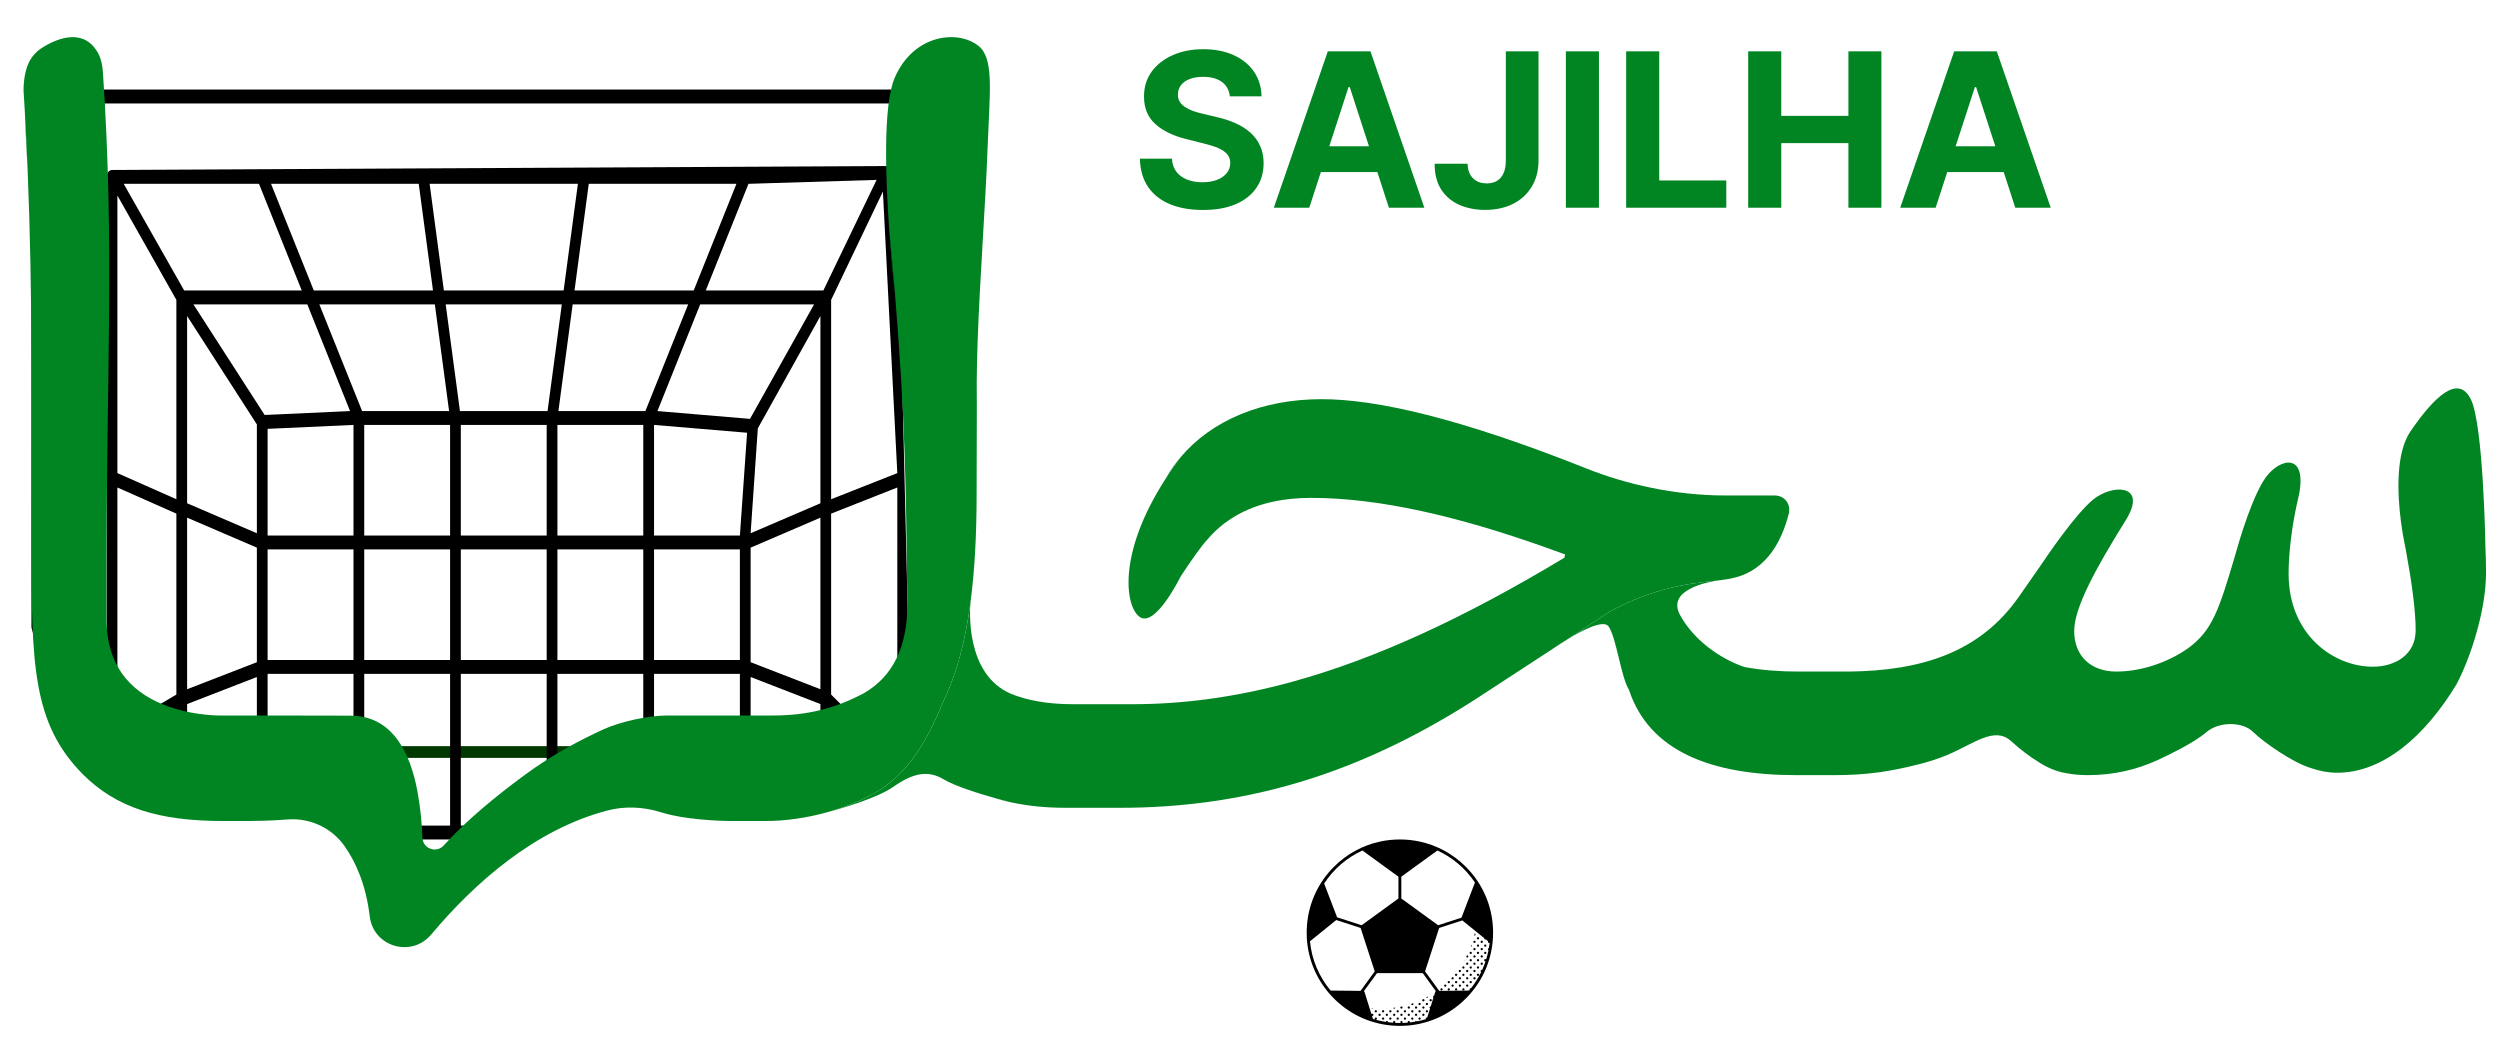 <svg width="91" height="38" viewBox="0 0 91 38" fill="none" xmlns="http://www.w3.org/2000/svg">
<path d="M63.03 35.813C63.029 35.813 63.027 35.813 63.025 35.813C63.026 35.813 63.026 35.813 63.027 35.813H63.03Z" fill="black"/>
<path d="M63.032 35.812C63.032 35.812 63.031 35.812 63.03 35.813C63.029 35.813 63.027 35.813 63.024 35.813H63.02C63.023 35.813 63.025 35.813 63.026 35.813C63.03 35.812 63.032 35.812 63.032 35.812Z" fill="black"/>
<path d="M90.491 20.851C90.491 22.174 89.965 23.846 89.435 24.877C89.432 24.884 89.429 24.889 89.425 24.896C88.307 26.747 86.779 28.128 85.072 28.128C84.758 28.128 84.438 28.069 84.119 27.958C83.448 27.758 82.377 27.005 82.014 26.643C81.652 26.28 80.793 26.233 80.293 26.666C79.87 27.033 78.917 27.491 78.63 27.624C78.613 27.633 78.595 27.641 78.577 27.649C78.557 27.659 78.546 27.664 78.546 27.664C77.785 28.012 76.943 28.215 76.001 28.215C75.721 28.215 75.459 28.192 75.216 28.144C75.019 28.107 74.835 28.053 74.664 27.984C74.528 27.925 74.389 27.851 74.249 27.767C74.245 27.764 74.24 27.761 74.236 27.758C73.877 27.543 73.516 27.26 73.204 26.977C72.593 26.423 71.859 27.072 70.858 27.491C70.278 27.734 69.549 27.903 69.037 28.003C68.805 28.048 68.617 28.079 68.508 28.096C68.506 28.096 68.505 28.097 68.502 28.097C68.482 28.101 68.461 28.103 68.441 28.106C68.43 28.107 68.418 28.11 68.408 28.111C68.406 28.111 68.404 28.112 68.403 28.111C67.845 28.188 67.298 28.215 66.783 28.215H65.37C62.281 28.215 60.03 27.34 59.296 25.113C59.295 25.112 59.295 25.111 59.294 25.11C59.002 24.635 58.843 23.248 58.557 22.809C58.377 22.534 57.599 22.938 57.041 23.278L58.404 22.389L58.62 22.247L58.622 22.246C59.062 22.008 59.732 21.688 60.59 21.455C61.427 21.228 62.046 21.189 62.564 21.126C62.144 21.186 60.642 21.469 61.16 22.399C61.759 23.473 62.866 24.074 63.503 24.28C64.102 24.393 64.767 24.445 65.487 24.445H67.284C69.965 24.417 72.085 23.739 73.497 21.706L74.275 20.59C74.279 20.584 74.288 20.57 74.302 20.55C74.496 20.261 75.555 18.694 76.202 18.175C76.896 17.621 78.083 17.639 77.469 18.775C77.45 18.811 77.43 18.848 77.406 18.886C77.398 18.901 77.39 18.914 77.381 18.929C76.268 20.718 75.501 22.12 75.501 22.972C75.501 23.886 76.119 24.445 77.031 24.445C77.886 24.445 78.859 24.15 79.654 23.591C80.528 22.941 80.767 22.228 81.376 20.156C81.376 20.156 81.377 20.153 81.378 20.148C81.379 20.142 81.382 20.137 81.383 20.131C81.384 20.127 81.385 20.122 81.387 20.116C81.47 19.817 82.022 17.875 82.567 17.259C83.158 16.593 84.066 16.57 83.62 18.287C83.619 18.289 83.619 18.291 83.618 18.294C83.423 19.166 83.305 20.141 83.305 20.882C83.305 23.12 84.955 24.268 86.369 24.268C87.193 24.268 87.93 23.826 87.93 22.943C87.93 22.196 87.779 21.135 87.57 20.007C87.536 19.827 87.501 19.646 87.465 19.464C87.441 19.322 87.416 19.157 87.393 18.977V18.974C87.264 17.973 87.197 16.493 87.745 15.695C88.622 14.418 89.48 13.617 89.938 14.532C90.395 15.448 90.468 19.834 90.468 19.834H90.467C90.484 20.206 90.491 20.546 90.491 20.851Z" fill="#018523"/>
<path d="M59.893 21.194C59.864 21.256 59.84 21.323 59.819 21.394C59.729 21.409 59.62 21.43 59.493 21.462L59.893 21.194Z" fill="#018523"/>
<path d="M68.508 28.096C68.542 28.091 68.576 28.085 68.61 28.079C68.571 28.086 68.536 28.091 68.508 28.096Z" fill="#018523"/>
<path d="M69.037 28.003C68.894 28.032 68.752 28.057 68.61 28.079C68.719 28.061 68.866 28.035 69.037 28.003Z" fill="#018523"/>
<path d="M74.25 27.766C74.39 27.85 74.529 27.924 74.665 27.983C74.517 27.924 74.378 27.851 74.25 27.766Z" fill="#018523"/>
<path d="M77.406 18.886C77.43 18.848 77.45 18.811 77.469 18.775C77.466 18.789 77.46 18.801 77.453 18.812C77.429 18.851 77.405 18.89 77.38 18.929C77.389 18.914 77.397 18.901 77.406 18.886Z" fill="#018523"/>
<path d="M34.678 22.326C34.644 22.365 34.609 22.407 34.574 22.449C34.611 22.256 34.645 22.059 34.676 21.857V22.274C34.676 22.291 34.676 22.309 34.678 22.326Z" fill="#018523"/>
<path d="M36.696 29.181C36.538 29.146 36.386 29.105 36.235 29.057C36.422 29.11 36.584 29.153 36.696 29.181Z" fill="#018523"/>
<path d="M56.456 23.659C56.49 23.636 56.731 23.466 57.04 23.279L56.456 23.659Z" fill="#018523"/>
<path d="M42.963 16.654C42.776 16.904 42.606 17.148 42.453 17.386C42.465 17.363 42.477 17.341 42.491 17.319V17.312C42.631 17.08 42.789 16.86 42.963 16.654Z" fill="#018523"/>
<path d="M25.205 27.587H11.303V27.16H25.205V27.587Z" fill="#003800"/>
<path d="M32.988 3.26H3.686C2.287 3.263 1.147 4.688 1.145 6.438V22.837C1.266 23.302 1.396 23.771 1.536 24.23V6.438C1.537 4.965 2.502 3.766 3.685 3.765H32.988C34.171 3.766 35.136 4.965 35.137 6.438V8.784C35.259 8.831 35.39 8.884 35.528 8.941V6.44C35.526 4.688 34.386 3.263 32.988 3.26ZM30.253 18.172V10.917L32.138 6.973L32.662 17.221L30.253 18.172ZM29.97 10.574H25.689L27.245 6.691L31.908 6.548L29.97 10.574ZM29.863 18.319L27.323 19.41L27.585 15.592L29.863 11.503V18.319ZM29.863 25.088L27.323 24.104V19.934L29.863 18.843V25.088ZM27.3 15.247L23.931 14.963L25.487 11.079H29.633L27.3 15.247ZM26.932 19.494H23.807V15.467L27.194 15.752L26.932 19.494ZM26.932 24.024H23.807V19.997H26.932V24.024ZM23.492 14.963H20.326L20.845 11.079H25.049L23.492 14.963ZM23.415 19.494H20.29V15.467H23.415V19.494ZM23.415 24.024H20.29V19.997H23.415V24.024ZM19.931 14.963H16.742L16.223 11.079H20.45L19.931 14.963ZM19.899 19.494H16.774V15.467H19.899V19.494ZM19.899 24.024H16.774V19.997H19.899V24.024ZM16.383 19.494H13.258V15.467H16.383V19.494ZM16.383 24.024H13.258V19.997H16.383V24.024ZM16.383 30.052H13.258V24.529H16.383V30.052ZM13.181 14.963L11.624 11.079H15.828L16.347 14.963H13.181ZM12.867 19.494H9.741V15.61L12.867 15.467V19.494ZM12.867 24.024H9.741V19.997H12.867V24.024ZM9.633 15.105L7.04 11.079H11.186L12.742 14.963L9.633 15.105ZM9.35 19.41L6.811 18.319V11.503L9.35 15.449V19.41ZM9.35 24.104L6.811 25.088V18.843L9.35 19.934V24.104ZM6.704 10.574L4.503 6.691H9.427L10.984 10.574H6.704ZM6.42 18.172L4.273 17.221V7.116L6.42 10.917V18.172ZM6.42 25.282L4.273 26.551V17.745L6.42 18.696V25.282ZM15.242 6.691L15.761 10.574H11.422L9.866 6.691H15.242ZM21.035 6.691L20.516 10.574H16.157L15.638 6.691H21.035ZM26.806 6.691L25.251 10.574H20.912L21.431 6.691H26.806ZM33.116 25.362L32.659 6.295C32.528 6.159 32.439 6.044 32.333 6.044L4.078 6.187C3.972 6.187 3.883 6.302 3.883 6.438V28.099C4.009 28.224 4.139 28.346 4.273 28.465V27.091L6.42 25.822V28.817C6.546 28.802 6.676 28.788 6.811 28.773V25.628L9.35 24.643V28.503C9.481 28.489 9.612 28.476 9.741 28.464V24.529H12.867V29.762C12.97 29.962 13.094 30.239 13.228 30.556H18.379C18.704 30.341 19.021 30.166 19.317 30.052H16.774V24.529H19.899V29.072C20.022 29.037 20.153 29 20.29 28.965V24.529H23.415V28.354C23.546 28.334 23.677 28.315 23.807 28.295V24.529H26.932V27.935C27.076 27.924 27.207 27.916 27.323 27.91V24.643L29.863 25.628V27.627C29.994 27.599 30.125 27.569 30.253 27.537V25.822L31.537 27.104C31.664 27.044 31.782 26.981 31.887 26.914L30.253 25.282V18.696L32.662 17.745V26.031C32.807 25.818 32.963 25.589 33.116 25.362Z" fill="black"/>
<path d="M54.063 34.461C54.086 34.461 54.105 34.443 54.105 34.42C54.105 34.397 54.086 34.379 54.063 34.379C54.041 34.379 54.022 34.397 54.022 34.42C54.022 34.443 54.041 34.461 54.063 34.461Z" fill="black"/>
<path d="M54.063 34.727C54.086 34.727 54.105 34.708 54.105 34.685C54.105 34.663 54.086 34.644 54.063 34.644C54.041 34.644 54.022 34.663 54.022 34.685C54.022 34.708 54.041 34.727 54.063 34.727Z" fill="black"/>
<path d="M53.799 34.195C53.822 34.195 53.84 34.177 53.84 34.154C53.84 34.131 53.822 34.113 53.799 34.113C53.776 34.113 53.758 34.131 53.758 34.154C53.758 34.177 53.776 34.195 53.799 34.195Z" fill="black"/>
<path d="M53.936 34.323C53.958 34.323 53.977 34.305 53.977 34.282C53.977 34.259 53.958 34.241 53.936 34.241C53.913 34.241 53.894 34.259 53.894 34.282C53.894 34.305 53.913 34.323 53.936 34.323Z" fill="black"/>
<path d="M53.799 34.461C53.822 34.461 53.84 34.443 53.84 34.42C53.84 34.397 53.822 34.379 53.799 34.379C53.776 34.379 53.758 34.397 53.758 34.42C53.758 34.443 53.776 34.461 53.799 34.461Z" fill="black"/>
<path d="M53.936 34.589C53.958 34.589 53.977 34.57 53.977 34.548C53.977 34.525 53.958 34.506 53.936 34.506C53.913 34.506 53.894 34.525 53.894 34.548C53.894 34.57 53.913 34.589 53.936 34.589Z" fill="black"/>
<path d="M53.799 34.727C53.822 34.727 53.84 34.708 53.84 34.685C53.84 34.663 53.822 34.644 53.799 34.644C53.776 34.644 53.758 34.663 53.758 34.685C53.758 34.708 53.776 34.727 53.799 34.727Z" fill="black"/>
<path d="M53.936 34.855C53.958 34.855 53.977 34.836 53.977 34.813C53.977 34.791 53.958 34.772 53.936 34.772C53.913 34.772 53.894 34.791 53.894 34.813C53.894 34.836 53.913 34.855 53.936 34.855Z" fill="black"/>
<path d="M53.799 34.992C53.822 34.992 53.84 34.974 53.84 34.951C53.84 34.928 53.822 34.91 53.799 34.91C53.776 34.91 53.758 34.928 53.758 34.951C53.758 34.974 53.776 34.992 53.799 34.992Z" fill="black"/>
<path d="M53.936 35.12C53.958 35.12 53.977 35.102 53.977 35.079C53.977 35.056 53.958 35.038 53.936 35.038C53.913 35.038 53.894 35.056 53.894 35.079C53.894 35.102 53.913 35.12 53.936 35.12Z" fill="black"/>
<path d="M53.799 35.258C53.822 35.258 53.84 35.239 53.84 35.217C53.84 35.194 53.822 35.175 53.799 35.175C53.776 35.175 53.758 35.194 53.758 35.217C53.758 35.239 53.776 35.258 53.799 35.258Z" fill="black"/>
<path d="M53.799 35.524C53.822 35.524 53.84 35.506 53.84 35.483C53.84 35.46 53.822 35.442 53.799 35.442C53.776 35.442 53.758 35.46 53.758 35.483C53.758 35.506 53.776 35.524 53.799 35.524Z" fill="black"/>
<path d="M53.711 34.016C53.711 33.997 53.698 33.981 53.68 33.977C53.674 34.003 53.668 34.03 53.662 34.057C53.664 34.057 53.667 34.058 53.67 34.058C53.693 34.058 53.711 34.039 53.711 34.016Z" fill="black"/>
<path d="M53.671 34.323C53.694 34.323 53.712 34.305 53.712 34.282C53.712 34.259 53.694 34.241 53.671 34.241C53.648 34.241 53.63 34.259 53.63 34.282C53.63 34.305 53.648 34.323 53.671 34.323Z" fill="black"/>
<path d="M53.574 34.42C53.574 34.408 53.569 34.398 53.562 34.391C53.554 34.414 53.545 34.438 53.536 34.461C53.557 34.459 53.574 34.441 53.574 34.42Z" fill="black"/>
<path d="M53.671 34.589C53.694 34.589 53.712 34.57 53.712 34.548C53.712 34.525 53.694 34.506 53.671 34.506C53.648 34.506 53.63 34.525 53.63 34.548C53.63 34.57 53.648 34.589 53.671 34.589Z" fill="black"/>
<path d="M53.534 34.727C53.557 34.727 53.575 34.708 53.575 34.685C53.575 34.663 53.557 34.644 53.534 34.644C53.511 34.644 53.493 34.663 53.493 34.685C53.493 34.708 53.511 34.727 53.534 34.727Z" fill="black"/>
<path d="M53.671 34.855C53.694 34.855 53.712 34.836 53.712 34.813C53.712 34.791 53.694 34.772 53.671 34.772C53.648 34.772 53.63 34.791 53.63 34.813C53.63 34.836 53.648 34.855 53.671 34.855Z" fill="black"/>
<path d="M53.534 34.992C53.557 34.992 53.575 34.974 53.575 34.951C53.575 34.928 53.557 34.91 53.534 34.91C53.511 34.91 53.493 34.928 53.493 34.951C53.493 34.974 53.511 34.992 53.534 34.992Z" fill="black"/>
<path d="M53.671 35.12C53.694 35.12 53.712 35.102 53.712 35.079C53.712 35.056 53.694 35.038 53.671 35.038C53.648 35.038 53.63 35.056 53.63 35.079C53.63 35.102 53.648 35.12 53.671 35.12Z" fill="black"/>
<path d="M53.534 35.258C53.557 35.258 53.575 35.239 53.575 35.217C53.575 35.194 53.557 35.175 53.534 35.175C53.511 35.175 53.493 35.194 53.493 35.217C53.493 35.239 53.511 35.258 53.534 35.258Z" fill="black"/>
<path d="M53.671 35.386C53.694 35.386 53.712 35.367 53.712 35.344C53.712 35.322 53.694 35.303 53.671 35.303C53.648 35.303 53.63 35.322 53.63 35.344C53.63 35.367 53.648 35.386 53.671 35.386Z" fill="black"/>
<path d="M53.534 35.524C53.557 35.524 53.575 35.506 53.575 35.483C53.575 35.46 53.557 35.442 53.534 35.442C53.511 35.442 53.493 35.46 53.493 35.483C53.493 35.506 53.511 35.524 53.534 35.524Z" fill="black"/>
<path d="M53.671 35.651C53.694 35.651 53.712 35.633 53.712 35.61C53.712 35.587 53.694 35.569 53.671 35.569C53.648 35.569 53.63 35.587 53.63 35.61C53.63 35.633 53.648 35.651 53.671 35.651Z" fill="black"/>
<path d="M53.534 35.79C53.557 35.79 53.575 35.772 53.575 35.749C53.575 35.726 53.557 35.708 53.534 35.708C53.511 35.708 53.493 35.726 53.493 35.749C53.493 35.772 53.511 35.79 53.534 35.79Z" fill="black"/>
<path d="M53.405 34.772C53.404 34.772 53.402 34.772 53.401 34.772C53.391 34.793 53.38 34.814 53.37 34.835C53.377 34.846 53.39 34.855 53.405 34.855C53.427 34.855 53.446 34.836 53.446 34.813C53.446 34.791 53.427 34.772 53.405 34.772Z" fill="black"/>
<path d="M53.285 34.988C53.299 34.981 53.309 34.967 53.309 34.951C53.309 34.95 53.308 34.949 53.308 34.948C53.301 34.962 53.293 34.975 53.285 34.988Z" fill="black"/>
<path d="M53.406 35.038C53.384 35.038 53.365 35.056 53.365 35.079C53.365 35.102 53.384 35.12 53.406 35.12C53.429 35.12 53.448 35.102 53.448 35.079C53.448 35.056 53.429 35.038 53.406 35.038Z" fill="black"/>
<path d="M53.267 35.175C53.244 35.175 53.226 35.194 53.226 35.217C53.226 35.239 53.244 35.258 53.267 35.258C53.29 35.258 53.308 35.239 53.308 35.217C53.308 35.194 53.29 35.175 53.267 35.175Z" fill="black"/>
<path d="M53.406 35.303C53.384 35.303 53.365 35.322 53.365 35.344C53.365 35.367 53.384 35.386 53.406 35.386C53.429 35.386 53.448 35.367 53.448 35.344C53.448 35.322 53.429 35.303 53.406 35.303Z" fill="black"/>
<path d="M53.267 35.442C53.244 35.442 53.226 35.46 53.226 35.483C53.226 35.506 53.244 35.524 53.267 35.524C53.29 35.524 53.308 35.506 53.308 35.483C53.308 35.46 53.29 35.442 53.267 35.442Z" fill="black"/>
<path d="M53.406 35.569C53.384 35.569 53.365 35.587 53.365 35.61C53.365 35.633 53.384 35.651 53.406 35.651C53.429 35.651 53.448 35.633 53.448 35.61C53.448 35.587 53.429 35.569 53.406 35.569Z" fill="black"/>
<path d="M53.267 35.708C53.244 35.708 53.226 35.726 53.226 35.749C53.226 35.772 53.244 35.79 53.267 35.79C53.29 35.79 53.308 35.772 53.308 35.749C53.308 35.726 53.29 35.708 53.267 35.708Z" fill="black"/>
<path d="M53.406 35.836C53.384 35.836 53.365 35.854 53.365 35.877C53.365 35.9 53.384 35.918 53.406 35.918C53.429 35.918 53.448 35.9 53.448 35.877C53.448 35.854 53.429 35.836 53.406 35.836Z" fill="black"/>
<path d="M53.267 35.973C53.244 35.973 53.226 35.992 53.226 36.014C53.226 36.037 53.244 36.056 53.267 36.056C53.29 36.056 53.308 36.037 53.308 36.014C53.308 35.992 53.29 35.973 53.267 35.973Z" fill="black"/>
<path d="M53.139 35.303C53.117 35.303 53.098 35.322 53.098 35.344C53.098 35.367 53.117 35.386 53.139 35.386C53.162 35.386 53.181 35.367 53.181 35.344C53.181 35.322 53.162 35.303 53.139 35.303Z" fill="black"/>
<path d="M53.002 35.442C52.98 35.442 52.961 35.46 52.961 35.483C52.961 35.506 52.98 35.524 53.002 35.524C53.025 35.524 53.044 35.506 53.044 35.483C53.044 35.46 53.025 35.442 53.002 35.442Z" fill="black"/>
<path d="M53.139 35.569C53.117 35.569 53.098 35.587 53.098 35.61C53.098 35.633 53.117 35.651 53.139 35.651C53.162 35.651 53.181 35.633 53.181 35.61C53.181 35.587 53.162 35.569 53.139 35.569Z" fill="black"/>
<path d="M53.002 35.708C52.98 35.708 52.961 35.726 52.961 35.749C52.961 35.772 52.98 35.79 53.002 35.79C53.025 35.79 53.044 35.772 53.044 35.749C53.044 35.726 53.025 35.708 53.002 35.708Z" fill="black"/>
<path d="M53.139 35.836C53.117 35.836 53.098 35.854 53.098 35.877C53.098 35.9 53.117 35.918 53.139 35.918C53.162 35.918 53.181 35.9 53.181 35.877C53.181 35.854 53.162 35.836 53.139 35.836Z" fill="black"/>
<path d="M53.002 35.973C52.98 35.973 52.961 35.992 52.961 36.014C52.961 36.037 52.98 36.056 53.002 36.056C53.025 36.056 53.044 36.037 53.044 36.014C53.044 35.992 53.025 35.973 53.002 35.973Z" fill="black"/>
<path d="M52.875 35.569C52.867 35.569 52.861 35.571 52.855 35.574C52.849 35.581 52.843 35.587 52.837 35.594C52.835 35.599 52.834 35.604 52.834 35.61C52.834 35.633 52.852 35.651 52.875 35.651C52.898 35.651 52.916 35.633 52.916 35.61C52.916 35.587 52.898 35.569 52.875 35.569Z" fill="black"/>
<path d="M52.736 35.708C52.732 35.708 52.728 35.708 52.725 35.709C52.715 35.718 52.706 35.728 52.696 35.737C52.695 35.741 52.694 35.745 52.694 35.749C52.694 35.772 52.713 35.79 52.736 35.79C52.758 35.79 52.777 35.772 52.777 35.749C52.777 35.726 52.758 35.708 52.736 35.708Z" fill="black"/>
<path d="M52.875 35.836C52.852 35.836 52.834 35.854 52.834 35.877C52.834 35.9 52.852 35.918 52.875 35.918C52.898 35.918 52.916 35.9 52.916 35.877C52.916 35.854 52.898 35.836 52.875 35.836Z" fill="black"/>
<path d="M52.736 35.973C52.713 35.973 52.694 35.992 52.694 36.014C52.694 36.037 52.713 36.056 52.736 36.056C52.758 36.056 52.777 36.037 52.777 36.014C52.777 35.992 52.758 35.973 52.736 35.973Z" fill="black"/>
<path d="M52.608 35.836C52.585 35.836 52.566 35.854 52.566 35.877C52.566 35.9 52.585 35.918 52.608 35.918C52.63 35.918 52.649 35.9 52.649 35.877C52.649 35.854 52.63 35.836 52.608 35.836Z" fill="black"/>
<path d="M52.471 35.973C52.448 35.973 52.43 35.992 52.43 36.014C52.43 36.037 52.448 36.056 52.471 36.056C52.494 36.056 52.512 36.037 52.512 36.014C52.512 35.992 52.494 35.973 52.471 35.973Z" fill="black"/>
<path d="M51.981 36.279C51.981 36.276 51.98 36.273 51.98 36.27C51.957 36.283 51.933 36.296 51.91 36.309C51.917 36.316 51.928 36.321 51.939 36.321C51.962 36.321 51.981 36.303 51.981 36.279Z" fill="black"/>
<path d="M52.076 36.449C52.099 36.449 52.117 36.431 52.117 36.408C52.117 36.385 52.099 36.367 52.076 36.367C52.053 36.367 52.035 36.385 52.035 36.408C52.035 36.431 52.053 36.449 52.076 36.449Z" fill="black"/>
<path d="M51.939 36.587C51.962 36.587 51.98 36.568 51.98 36.546C51.98 36.523 51.962 36.505 51.939 36.505C51.917 36.505 51.898 36.523 51.898 36.546C51.898 36.568 51.917 36.587 51.939 36.587Z" fill="black"/>
<path d="M51.939 36.852C51.962 36.852 51.98 36.834 51.98 36.811C51.98 36.789 51.962 36.77 51.939 36.77C51.917 36.77 51.898 36.789 51.898 36.811C51.898 36.834 51.917 36.852 51.939 36.852Z" fill="black"/>
<path d="M51.77 36.408C51.77 36.431 51.789 36.449 51.812 36.449C51.834 36.449 51.853 36.431 51.853 36.408C51.853 36.385 51.834 36.367 51.812 36.367C51.789 36.367 51.77 36.385 51.77 36.408Z" fill="black"/>
<path d="M51.672 36.505C51.65 36.505 51.631 36.523 51.631 36.546C51.631 36.568 51.65 36.587 51.672 36.587C51.695 36.587 51.714 36.568 51.714 36.546C51.714 36.523 51.695 36.505 51.672 36.505Z" fill="black"/>
<path d="M51.812 36.632C51.789 36.632 51.77 36.651 51.77 36.674C51.77 36.696 51.789 36.715 51.812 36.715C51.834 36.715 51.853 36.696 51.853 36.674C51.853 36.651 51.834 36.632 51.812 36.632Z" fill="black"/>
<path d="M51.672 36.77C51.65 36.77 51.631 36.789 51.631 36.811C51.631 36.834 51.65 36.852 51.672 36.852C51.695 36.852 51.714 36.834 51.714 36.811C51.714 36.789 51.695 36.77 51.672 36.77Z" fill="black"/>
<path d="M51.812 36.898C51.789 36.898 51.77 36.916 51.77 36.939C51.77 36.962 51.789 36.98 51.812 36.98C51.834 36.98 51.853 36.962 51.853 36.939C51.853 36.916 51.834 36.898 51.812 36.898Z" fill="black"/>
<path d="M51.672 37.036C51.65 37.036 51.631 37.054 51.631 37.077C51.631 37.1 51.65 37.118 51.672 37.118C51.695 37.118 51.714 37.1 51.714 37.077C51.714 37.054 51.695 37.036 51.672 37.036Z" fill="black"/>
<path d="M51.367 36.541C51.367 36.542 51.367 36.544 51.367 36.546C51.367 36.568 51.385 36.587 51.408 36.587C51.43 36.587 51.449 36.568 51.449 36.546C51.449 36.534 51.444 36.524 51.437 36.517C51.414 36.525 51.39 36.533 51.367 36.541Z" fill="black"/>
<path d="M51.545 36.632C51.522 36.632 51.503 36.651 51.503 36.674C51.503 36.696 51.522 36.715 51.545 36.715C51.567 36.715 51.586 36.696 51.586 36.674C51.586 36.651 51.567 36.632 51.545 36.632Z" fill="black"/>
<path d="M51.408 36.77C51.385 36.77 51.367 36.789 51.367 36.811C51.367 36.834 51.385 36.852 51.408 36.852C51.43 36.852 51.449 36.834 51.449 36.811C51.449 36.789 51.43 36.77 51.408 36.77Z" fill="black"/>
<path d="M51.545 36.898C51.522 36.898 51.503 36.916 51.503 36.939C51.503 36.962 51.522 36.98 51.545 36.98C51.567 36.98 51.586 36.962 51.586 36.939C51.586 36.916 51.567 36.898 51.545 36.898Z" fill="black"/>
<path d="M51.408 37.036C51.385 37.036 51.367 37.054 51.367 37.077C51.367 37.1 51.385 37.118 51.408 37.118C51.43 37.118 51.449 37.1 51.449 37.077C51.449 37.054 51.43 37.036 51.408 37.036Z" fill="black"/>
<path d="M51.28 36.632C51.257 36.632 51.239 36.651 51.239 36.674C51.239 36.696 51.257 36.715 51.28 36.715C51.303 36.715 51.321 36.696 51.321 36.674C51.321 36.651 51.303 36.632 51.28 36.632Z" fill="black"/>
<path d="M51.141 36.77C51.118 36.77 51.099 36.789 51.099 36.811C51.099 36.834 51.118 36.852 51.141 36.852C51.163 36.852 51.182 36.834 51.182 36.811C51.182 36.789 51.163 36.77 51.141 36.77Z" fill="black"/>
<path d="M51.28 36.898C51.257 36.898 51.239 36.916 51.239 36.939C51.239 36.962 51.257 36.98 51.28 36.98C51.303 36.98 51.321 36.962 51.321 36.939C51.321 36.916 51.303 36.898 51.28 36.898Z" fill="black"/>
<path d="M51.141 37.036C51.118 37.036 51.099 37.054 51.099 37.077C51.099 37.1 51.118 37.118 51.141 37.118C51.163 37.118 51.182 37.1 51.182 37.077C51.182 37.054 51.163 37.036 51.141 37.036Z" fill="black"/>
<path d="M51.023 36.634C51.011 36.637 50.999 36.639 50.987 36.642C50.978 36.65 50.972 36.661 50.972 36.674C50.972 36.696 50.99 36.715 51.013 36.715C51.036 36.715 51.054 36.696 51.054 36.674C51.054 36.655 51.041 36.639 51.023 36.634Z" fill="black"/>
<path d="M50.876 36.77C50.853 36.77 50.835 36.789 50.835 36.811C50.835 36.834 50.853 36.852 50.876 36.852C50.899 36.852 50.917 36.834 50.917 36.811C50.917 36.789 50.899 36.77 50.876 36.77Z" fill="black"/>
<path d="M51.013 36.898C50.99 36.898 50.972 36.916 50.972 36.939C50.972 36.962 50.99 36.98 51.013 36.98C51.036 36.98 51.054 36.962 51.054 36.939C51.054 36.916 51.036 36.898 51.013 36.898Z" fill="black"/>
<path d="M50.876 37.036C50.853 37.036 50.835 37.054 50.835 37.077C50.835 37.1 50.853 37.118 50.876 37.118C50.899 37.118 50.917 37.1 50.917 37.077C50.917 37.054 50.899 37.036 50.876 37.036Z" fill="black"/>
<path d="M50.748 36.715C50.77 36.715 50.787 36.698 50.789 36.677C50.762 36.681 50.736 36.684 50.709 36.688C50.715 36.703 50.73 36.715 50.748 36.715Z" fill="black"/>
<path d="M50.609 36.77C50.586 36.77 50.568 36.789 50.568 36.811C50.568 36.834 50.586 36.852 50.609 36.852C50.632 36.852 50.65 36.834 50.65 36.811C50.65 36.789 50.632 36.77 50.609 36.77Z" fill="black"/>
<path d="M50.748 36.898C50.726 36.898 50.707 36.916 50.707 36.939C50.707 36.962 50.726 36.98 50.748 36.98C50.771 36.98 50.79 36.962 50.79 36.939C50.79 36.916 50.771 36.898 50.748 36.898Z" fill="black"/>
<path d="M50.609 37.036C50.586 37.036 50.568 37.054 50.568 37.077C50.568 37.1 50.586 37.118 50.609 37.118C50.632 37.118 50.65 37.1 50.65 37.077C50.65 37.054 50.632 37.036 50.609 37.036Z" fill="black"/>
<path d="M50.507 36.707C50.492 36.708 50.478 36.709 50.463 36.709C50.469 36.713 50.476 36.715 50.483 36.715C50.492 36.715 50.501 36.712 50.507 36.707Z" fill="black"/>
<path d="M50.344 36.77C50.322 36.77 50.303 36.789 50.303 36.811C50.303 36.834 50.322 36.852 50.344 36.852C50.367 36.852 50.386 36.834 50.386 36.811C50.386 36.789 50.367 36.77 50.344 36.77Z" fill="black"/>
<path d="M50.481 36.898C50.459 36.898 50.44 36.916 50.44 36.939C50.44 36.962 50.459 36.98 50.481 36.98C50.504 36.98 50.523 36.962 50.523 36.939C50.523 36.916 50.504 36.898 50.481 36.898Z" fill="black"/>
<path d="M50.344 37.036C50.322 37.036 50.303 37.054 50.303 37.077C50.303 37.1 50.322 37.118 50.344 37.118C50.367 37.118 50.386 37.1 50.386 37.077C50.386 37.054 50.367 37.036 50.344 37.036Z" fill="black"/>
<path d="M50.222 36.714C50.217 36.714 50.212 36.714 50.208 36.714C50.21 36.715 50.213 36.715 50.216 36.715C50.218 36.715 50.22 36.715 50.222 36.714Z" fill="black"/>
<path d="M50.08 36.77C50.057 36.77 50.039 36.789 50.039 36.811C50.039 36.834 50.057 36.852 50.08 36.852C50.103 36.852 50.121 36.834 50.121 36.811C50.121 36.789 50.103 36.77 50.08 36.77Z" fill="black"/>
<path d="M50.217 36.898C50.194 36.898 50.175 36.916 50.175 36.939C50.175 36.962 50.194 36.98 50.217 36.98C50.239 36.98 50.258 36.962 50.258 36.939C50.258 36.916 50.239 36.898 50.217 36.898Z" fill="black"/>
<path d="M49.95 36.715C49.962 36.715 49.973 36.71 49.98 36.702C49.959 36.7 49.937 36.698 49.915 36.696C49.923 36.707 49.936 36.715 49.95 36.715Z" fill="black"/>
<path d="M52.388 36.068L51.872 35.358L52.386 33.777L53.228 33.503L54.024 34.147C54.023 34.149 54.023 34.152 54.023 34.154C54.023 34.177 54.041 34.196 54.064 34.196C54.07 34.196 54.075 34.194 54.081 34.192L54.166 34.262C54.163 34.268 54.161 34.275 54.161 34.282C54.161 34.305 54.179 34.324 54.202 34.324C54.21 34.324 54.217 34.321 54.223 34.318C54.216 34.382 54.207 34.445 54.196 34.508C54.176 34.51 54.161 34.527 54.161 34.548C54.161 34.563 54.169 34.577 54.182 34.584C54.159 34.7 54.13 34.814 54.095 34.925C54.088 34.916 54.077 34.91 54.064 34.91C54.041 34.91 54.023 34.929 54.023 34.952C54.023 34.974 54.041 34.993 54.064 34.993C54.068 34.993 54.071 34.992 54.074 34.992C54.038 35.099 53.996 35.204 53.95 35.306C53.946 35.305 53.941 35.304 53.936 35.304C53.913 35.304 53.895 35.322 53.895 35.345C53.895 35.36 53.903 35.373 53.915 35.38C53.812 35.592 53.687 35.791 53.543 35.975C53.54 35.974 53.536 35.973 53.533 35.973C53.51 35.973 53.492 35.992 53.492 36.014C53.492 36.021 53.493 36.028 53.496 36.033C53.49 36.041 53.484 36.049 53.477 36.056L52.388 36.068ZM52.243 36.106L52.201 36.239C52.18 36.241 52.163 36.258 52.163 36.28C52.163 36.293 52.169 36.304 52.178 36.312L52.078 36.633C52.078 36.633 52.077 36.633 52.076 36.633C52.054 36.633 52.035 36.651 52.035 36.674C52.035 36.688 52.043 36.701 52.054 36.709L51.951 37.038C51.947 37.037 51.943 37.036 51.938 37.036C51.916 37.036 51.897 37.054 51.897 37.077C51.897 37.085 51.899 37.092 51.903 37.097C51.796 37.13 51.687 37.157 51.576 37.178C51.568 37.169 51.557 37.164 51.545 37.164C51.527 37.164 51.513 37.175 51.507 37.191C51.444 37.201 51.382 37.21 51.319 37.217C51.32 37.213 51.32 37.209 51.32 37.205C51.32 37.182 51.302 37.164 51.279 37.164C51.257 37.164 51.238 37.182 51.238 37.205C51.238 37.212 51.24 37.218 51.243 37.224C51.176 37.23 51.109 37.234 51.041 37.236C51.049 37.228 51.055 37.217 51.055 37.205C51.055 37.182 51.036 37.164 51.014 37.164C50.991 37.164 50.972 37.182 50.972 37.205C50.972 37.218 50.978 37.229 50.987 37.236C50.977 37.236 50.966 37.237 50.956 37.237C50.897 37.237 50.837 37.235 50.779 37.232C50.785 37.225 50.789 37.215 50.789 37.205C50.789 37.182 50.77 37.164 50.748 37.164C50.725 37.164 50.707 37.182 50.707 37.205C50.707 37.214 50.709 37.221 50.713 37.228C50.649 37.223 50.586 37.217 50.523 37.208C50.523 37.207 50.523 37.206 50.523 37.205C50.523 37.182 50.505 37.164 50.482 37.164C50.462 37.164 50.446 37.178 50.442 37.197C50.319 37.177 50.198 37.151 50.081 37.118C50.102 37.117 50.12 37.099 50.12 37.077C50.12 37.054 50.101 37.036 50.079 37.036C50.056 37.036 50.037 37.054 50.037 37.077C50.037 37.091 50.044 37.104 50.055 37.111C50.028 37.103 50.001 37.095 49.974 37.087L49.941 36.979C49.944 36.98 49.947 36.981 49.951 36.981C49.974 36.981 49.992 36.962 49.992 36.94C49.992 36.917 49.974 36.898 49.951 36.898C49.938 36.898 49.927 36.904 49.92 36.913L49.668 36.106C49.664 36.094 49.656 36.085 49.646 36.078L50.123 35.422H51.789L52.265 36.078C52.255 36.084 52.246 36.094 52.243 36.106ZM48.434 36.056C48.019 35.561 47.748 34.941 47.683 34.263L48.64 33.489L49.526 33.777L50.04 35.358L49.524 36.068L48.434 36.056ZM49.592 30.958L50.903 31.911V32.705L49.563 33.679L48.67 33.389L48.199 32.16C48.538 31.638 49.022 31.219 49.592 30.958ZM51.008 31.911L52.32 30.958C52.877 31.213 53.35 31.619 53.688 32.123L53.198 33.403L52.349 33.679L51.008 32.705V31.911ZM54.348 33.873C54.345 33.772 54.339 33.671 54.328 33.571C54.243 32.808 53.906 32.101 53.355 31.55C52.885 31.08 52.301 30.765 51.665 30.63C51.199 30.532 50.713 30.532 50.247 30.63C49.611 30.765 49.027 31.08 48.557 31.55C47.989 32.117 47.648 32.85 47.577 33.639C47.563 33.792 47.56 33.945 47.566 34.097C47.602 34.932 47.938 35.712 48.522 36.312C48.579 36.372 48.639 36.428 48.7 36.483C49.322 37.038 50.115 37.342 50.956 37.342C51.796 37.342 52.589 37.038 53.211 36.483C53.272 36.429 53.332 36.372 53.389 36.313C54.001 35.684 54.34 34.859 54.348 33.98C54.349 33.945 54.349 33.909 54.348 33.873Z" fill="black"/>
<path d="M44.765 3.506C44.742 3.282 44.647 3.108 44.478 2.983C44.31 2.859 44.081 2.797 43.792 2.797C43.595 2.797 43.429 2.825 43.294 2.881C43.159 2.934 43.055 3.009 42.983 3.106C42.912 3.202 42.877 3.312 42.877 3.434C42.873 3.536 42.895 3.625 42.941 3.701C42.989 3.777 43.055 3.843 43.138 3.898C43.222 3.952 43.318 3.999 43.427 4.04C43.537 4.079 43.654 4.112 43.778 4.14L44.289 4.262C44.538 4.318 44.766 4.392 44.973 4.485C45.181 4.577 45.361 4.691 45.513 4.827C45.665 4.962 45.782 5.121 45.866 5.305C45.951 5.488 45.995 5.699 45.996 5.936C45.995 6.285 45.906 6.587 45.729 6.842C45.555 7.096 45.303 7.294 44.973 7.435C44.645 7.574 44.249 7.643 43.786 7.643C43.326 7.643 42.926 7.573 42.585 7.432C42.246 7.291 41.981 7.082 41.79 6.806C41.601 6.528 41.502 6.184 41.492 5.775H42.657C42.67 5.966 42.725 6.125 42.821 6.253C42.919 6.379 43.05 6.474 43.213 6.539C43.378 6.602 43.565 6.634 43.772 6.634C43.976 6.634 44.153 6.604 44.303 6.545C44.455 6.486 44.573 6.403 44.656 6.297C44.74 6.192 44.781 6.07 44.781 5.933C44.781 5.805 44.743 5.698 44.667 5.611C44.593 5.524 44.484 5.45 44.339 5.388C44.197 5.327 44.021 5.272 43.814 5.222L43.194 5.066C42.714 4.949 42.335 4.767 42.057 4.518C41.779 4.27 41.641 3.935 41.642 3.514C41.641 3.17 41.732 2.869 41.918 2.611C42.105 2.353 42.362 2.152 42.688 2.008C43.014 1.863 43.385 1.791 43.8 1.791C44.222 1.791 44.591 1.863 44.907 2.008C45.223 2.152 45.47 2.353 45.646 2.611C45.822 2.869 45.913 3.167 45.919 3.506H44.765ZM47.657 7.562H46.367L48.333 1.869H49.885L51.847 7.562H50.557L49.131 3.17H49.087L47.657 7.562ZM47.577 5.324H50.624V6.264H47.577V5.324ZM54.812 1.869H56.002V5.839C56.002 6.206 55.92 6.525 55.755 6.795C55.592 7.066 55.365 7.274 55.074 7.421C54.783 7.567 54.444 7.64 54.059 7.64C53.716 7.64 53.405 7.58 53.125 7.46C52.847 7.337 52.626 7.152 52.463 6.904C52.3 6.653 52.219 6.339 52.221 5.961H53.42C53.423 6.111 53.454 6.24 53.511 6.348C53.571 6.453 53.651 6.535 53.753 6.592C53.857 6.648 53.979 6.676 54.12 6.676C54.269 6.676 54.394 6.644 54.495 6.581C54.599 6.516 54.678 6.422 54.732 6.297C54.786 6.173 54.812 6.02 54.812 5.839V1.869ZM58.202 1.869V7.562H56.998V1.869H58.202ZM59.192 7.562V1.869H60.396V6.57H62.837V7.562H59.192ZM63.634 7.562V1.869H64.838V4.218H67.282V1.869H68.483V7.562H67.282V5.21H64.838V7.562H63.634ZM70.457 7.562H69.167L71.132 1.869H72.684L74.647 7.562H73.357L71.93 3.17H71.886L70.457 7.562ZM70.376 5.324H73.423V6.264H70.376V5.324Z" fill="#018523"/>
<path d="M78.631 27.623C78.609 27.634 78.591 27.643 78.578 27.648C78.596 27.64 78.614 27.633 78.631 27.623Z" fill="#018523"/>
<path d="M68.404 28.11C68.405 28.111 68.407 28.11 68.409 28.11C68.406 28.111 68.405 28.111 68.405 28.111L68.404 28.11Z" fill="#018523"/>
<path d="M68.409 28.11C68.419 28.109 68.43 28.107 68.442 28.106C68.426 28.108 68.415 28.11 68.409 28.11Z" fill="#018523"/>
<path d="M68.443 28.105C68.459 28.103 68.481 28.1 68.506 28.096C68.485 28.1 68.464 28.102 68.443 28.105Z" fill="#018523"/>
<path d="M75.217 28.144H75.212C75.041 28.125 74.856 28.067 74.665 27.983C74.836 28.053 75.02 28.107 75.217 28.144Z" fill="#018523"/>
<path d="M34.577 22.45C34.386 23.44 34.118 24.308 33.758 25.056C33.669 25.269 33.58 25.476 33.487 25.677C33.184 25.282 33.188 24.89 33.458 24.23C33.679 23.687 34.158 22.959 34.577 22.45Z" fill="#018523"/>
<path d="M65.119 18.669C64.824 19.853 64.302 20.413 63.867 20.707C63.484 20.965 63.112 21.054 62.672 21.112C62.652 21.115 62.632 21.118 62.61 21.12C62.603 21.12 62.597 21.121 62.589 21.122C62.582 21.124 62.574 21.125 62.565 21.126C62.047 21.189 61.428 21.228 60.591 21.455C59.733 21.688 59.063 22.008 58.623 22.246L58.622 22.247L58.405 22.389L57.042 23.278L57.041 23.279C56.731 23.466 56.49 23.636 56.457 23.659L56.453 23.661L53.703 25.456C51.771 26.694 49.846 27.642 47.851 28.299C46.564 28.721 45.245 29.025 43.878 29.204C42.873 29.336 41.841 29.404 40.774 29.404H38.8C38.104 29.404 37.451 29.343 36.851 29.215C36.848 29.215 36.847 29.214 36.845 29.214C36.823 29.21 36.788 29.202 36.743 29.192C36.727 29.188 36.712 29.185 36.697 29.18C36.585 29.152 36.424 29.11 36.237 29.057C35.632 28.888 34.757 28.612 34.359 28.373C33.766 28.015 33.215 28.151 32.521 28.638C31.904 29.072 30.486 29.466 30.182 29.547C30.678 29.405 31.167 29.218 31.619 28.985C33 28.295 33.719 27.036 34.349 25.506C34.824 24.524 35.138 23.337 35.325 21.936C35.299 22.224 35.143 24.535 36.788 25.25C36.795 25.253 36.803 25.257 36.809 25.259C37.396 25.492 38.129 25.633 39.037 25.633H41.216C43.116 25.633 45.033 25.367 47.036 24.817C50.066 23.983 53.289 22.502 56.939 20.303C56.941 20.302 56.943 20.301 56.943 20.299L56.972 20.183C56.715 20.088 56.457 19.995 56.201 19.904C53.086 18.803 50.228 18.123 47.724 18.123C47.468 18.123 47.221 18.134 46.984 18.159C46.966 18.162 46.948 18.163 46.929 18.166C45.665 18.308 44.697 18.797 44.011 19.567C44.001 19.576 43.993 19.585 43.984 19.595L43.986 19.6C43.983 19.602 43.981 19.605 43.977 19.609C43.731 19.86 43.317 20.462 42.97 20.992C42.97 20.992 42.969 20.994 42.968 20.997C42.92 21.096 42.054 22.818 41.499 22.466C40.972 22.132 40.628 20.191 42.454 17.386C42.607 17.148 42.778 16.904 42.965 16.654C42.966 16.652 42.968 16.649 42.97 16.646C44.111 15.296 45.937 14.53 48.108 14.53C50.081 14.53 53.115 15.207 57.768 17.062C59.181 17.622 60.949 18.035 62.804 18.035H64.59C64.699 18.035 64.807 18.06 64.898 18.12C64.941 18.148 64.983 18.185 65.022 18.234C65.167 18.423 65.126 18.637 65.119 18.669Z" fill="#018523"/>
<path d="M0.997 5.988C0.983 5.779 0.936 5.017 0.912 4.22C0.946 4.816 0.974 5.405 0.997 5.988Z" fill="#018523"/>
<path d="M35.952 5.295C35.874 7.42 35.667 10.131 35.587 12.398C35.568 12.932 35.555 13.441 35.553 13.912C35.563 15.068 35.549 16.076 35.549 17.977C35.549 19.437 35.482 20.745 35.328 21.906C35.327 21.916 35.326 21.926 35.325 21.935C35.138 23.337 34.824 24.523 34.349 25.505C33.719 27.035 33 28.295 31.62 28.985C31.167 29.217 30.678 29.404 30.182 29.546C30.17 29.55 30.156 29.553 30.144 29.556C30.137 29.559 30.132 29.561 30.125 29.562C29.356 29.777 28.571 29.885 27.871 29.885H26.64C26.101 29.885 24.901 29.824 24.121 29.584C24.083 29.572 24.043 29.561 24.005 29.55C23.386 29.365 22.727 29.339 22.103 29.504C19.454 30.202 17.274 32.139 15.695 34.017C14.978 34.871 13.591 34.465 13.459 33.358C13.319 32.185 12.938 31.36 12.541 30.798C12.073 30.131 11.285 29.767 10.473 29.828C10.198 29.849 9.916 29.865 9.637 29.874C9.617 29.875 9.607 29.875 9.607 29.875C9.412 29.881 9.219 29.885 9.034 29.885H8.135C5.765 29.885 4.235 29.404 3.005 28.174C1.177 26.315 1.146 24.185 1.146 19.776C1.146 15.265 1.2 10.844 1 6.043C1 6.043 0.999 6.03 0.997 6.006C0.997 6.001 0.997 5.994 0.996 5.988C0.973 5.405 0.945 4.816 0.911 4.22V4.208C0.904 4.084 0.898 3.959 0.89 3.835V3.832C0.88 3.653 0.869 3.474 0.857 3.295C0.859 2.879 0.927 2.57 1.02 2.343C1.122 2.094 1.303 1.885 1.53 1.74C1.53 1.74 1.531 1.739 1.532 1.739C1.533 1.738 1.534 1.738 1.534 1.738C2.146 1.35 3.114 1.007 3.608 2.006C3.674 2.155 3.721 2.337 3.74 2.554C3.744 2.582 3.746 2.611 3.747 2.641C3.748 2.652 3.748 2.663 3.749 2.674C4.172 8.96 3.875 13.627 3.875 20.796V22.506C3.875 24.425 4.955 25.296 6.126 25.716C6.875 25.985 7.655 26.045 8.044 26.045H10.212L12.754 26.05H12.765C14.278 26.057 14.932 27.381 15.197 28.817C15.312 29.446 15.36 30.016 15.376 30.488C15.388 30.89 15.882 31.073 16.152 30.774C16.978 29.861 18.007 29.016 19.082 28.221C20.155 27.427 21.201 26.901 21.958 26.552C22.561 26.273 23.595 26.045 24.259 26.045H28.08C29.041 26.045 30.151 25.925 31.44 25.235C32.489 24.636 33.029 23.555 33.029 21.996C32.974 17.535 32.956 15.312 32.569 10.588C32.539 10.23 32.508 9.858 32.474 9.47C32.45 9.186 32.422 8.908 32.395 8.636C32.394 8.634 32.394 8.633 32.394 8.633C32.385 8.54 32.375 8.447 32.366 8.355C32.3 7.42 32.245 6.32 32.255 5.324C32.266 4.278 32.349 3.344 32.564 2.839C33.262 1.202 34.971 1.047 35.699 1.743C36.176 2.261 36.021 3.436 35.952 5.295Z" fill="#018523"/>
<path d="M32.568 10.588C32.566 10.585 32.566 10.582 32.565 10.58C32.564 10.578 32.564 10.577 32.564 10.577C32.564 10.577 32.533 10.311 32.492 9.876C32.487 9.834 32.483 9.789 32.48 9.742C32.475 9.695 32.47 9.647 32.465 9.597C32.438 9.298 32.409 8.945 32.38 8.559C32.38 8.555 32.38 8.552 32.379 8.549C32.374 8.485 32.37 8.42 32.365 8.355C32.374 8.447 32.384 8.54 32.393 8.633C32.393 8.633 32.393 8.634 32.395 8.636C32.421 8.908 32.449 9.186 32.474 9.47C32.508 9.858 32.539 10.23 32.568 10.588Z" fill="#018523"/>
</svg>
